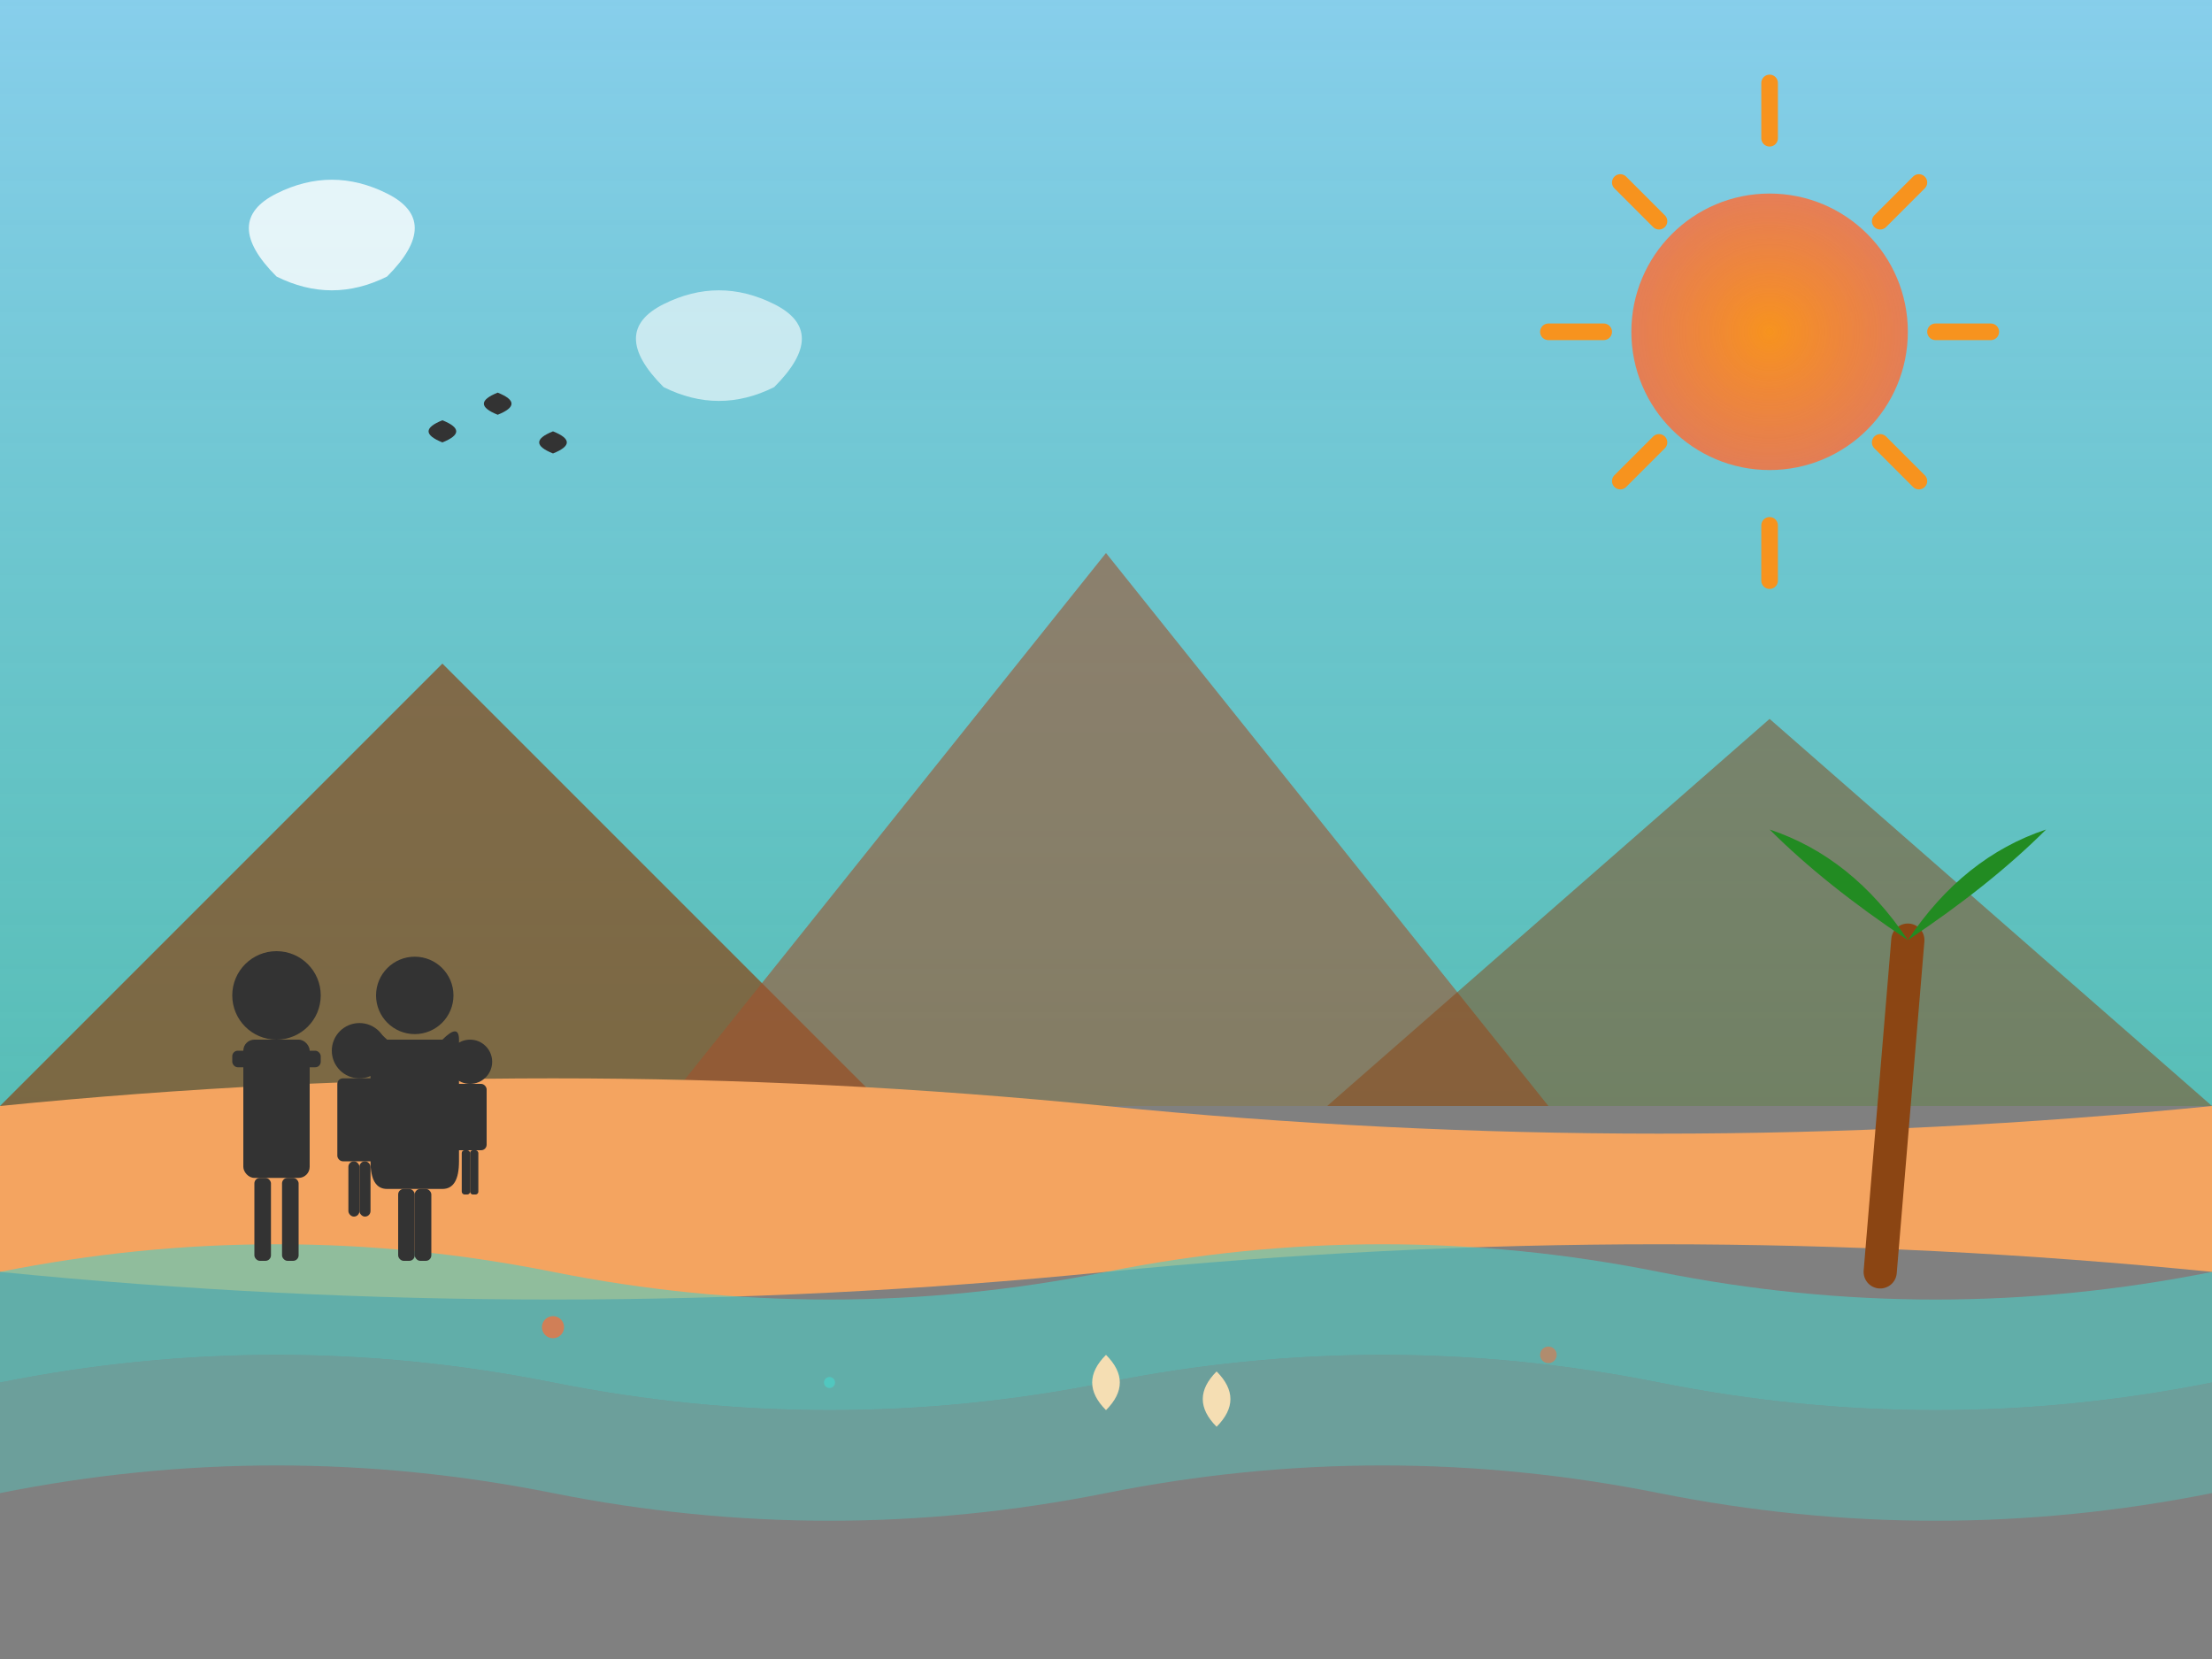 <svg width="400" height="300" viewBox="0 0 400 300" fill="none" xmlns="http://www.w3.org/2000/svg">
  <rect x="0" y="0" width="400" height="300" fill="#808080" stroke="none"/>
  <defs>
    <linearGradient id="skyGrad" x1="0%" y1="0%" x2="0%" y2="100%">
      <stop offset="0%" style="stop-color:#87CEEB;stop-opacity:1" />
      <stop offset="100%" style="stop-color:#4ecdc4;stop-opacity:0.8" />
    </linearGradient>
    <radialGradient id="sunGrad" cx="50%" cy="50%" r="50%">
      <stop offset="0%" style="stop-color:#f7931e;stop-opacity:1" />
      <stop offset="100%" style="stop-color:#ff6b35;stop-opacity:0.8" />
    </radialGradient>
  </defs>
  
  <!-- Sky background -->
  <rect width="400" height="200" fill="url(#skyGrad)"/>
  
  <!-- Sun -->
  <circle cx="320" cy="60" r="25" fill="url(#sunGrad)"/>
  <path d="M320 25 L320 15 M350 60 L360 60 M320 95 L320 105 M290 60 L280 60 M340 40 L347 33 M340 80 L347 87 M300 40 L293 33 M300 80 L293 87" stroke="#f7931e" stroke-width="3" stroke-linecap="round"/>
  
  <!-- Clouds -->
  <path d="M50 50 Q40 40 50 35 Q60 30 70 35 Q80 40 70 50 Q60 55 50 50" fill="white" opacity="0.8"/>
  <path d="M120 70 Q110 60 120 55 Q130 50 140 55 Q150 60 140 70 Q130 75 120 70" fill="white" opacity="0.6"/>
  
  <!-- Mountains -->
  <path d="M0 200 L80 120 L160 200 L0 200" fill="#8B4513" opacity="0.7"/>
  <path d="M120 200 L200 100 L280 200 L120 200" fill="#A0522D" opacity="0.6"/>
  <path d="M240 200 L320 130 L400 200 L240 200" fill="#8B4513" opacity="0.5"/>
  
  <!-- Beach/sand -->
  <path d="M0 200 Q100 190 200 200 Q300 210 400 200 L400 230 Q300 220 200 230 Q100 240 0 230 Z" fill="#F4A460"/>
  
  <!-- Ocean waves -->
  <path d="M0 230 Q50 220 100 230 Q150 240 200 230 Q250 220 300 230 Q350 240 400 230 L400 250 Q350 260 300 250 Q250 240 200 250 Q150 260 100 250 Q50 240 0 250 Z" fill="#4ecdc4" opacity="0.6"/>
  <path d="M0 250 Q50 240 100 250 Q150 260 200 250 Q250 240 300 250 Q350 260 400 250 L400 270 Q350 280 300 270 Q250 260 200 270 Q150 280 100 270 Q50 260 0 270 Z" fill="#4ecdc4" opacity="0.4"/>
  
  <!-- Palm tree -->
  <path d="M340 230 L345 170" stroke="#8B4513" stroke-width="6" stroke-linecap="round"/>
  <path d="M345 170 Q335 155 320 150 Q330 160 345 170" fill="#228B22"/>
  <path d="M345 170 Q355 155 370 150 Q360 160 345 170" fill="#228B22"/>
  <path d="M345 170 Q340 150 330 140 Q340 150 345 170" fill="#228B22"/>
  <path d="M345 170 Q350 150 360 140 Q350 150 345 170" fill="#228B22"/>
  
  <!-- Family silhouettes -->
  <g transform="translate(50, 180)">
    <!-- Father -->
    <circle cx="0" cy="0" r="8" fill="#333"/>
    <rect x="-6" y="8" width="12" height="25" rx="2" fill="#333"/>
    <rect x="-8" y="10" width="16" height="3" rx="1" fill="#333"/>
    <rect x="-4" y="33" width="3" height="15" rx="1" fill="#333"/>
    <rect x="1" y="33" width="3" height="15" rx="1" fill="#333"/>
    
    <!-- Mother -->
    <g transform="translate(25, 0)">
      <circle cx="0" cy="0" r="7" fill="#333"/>
      <path d="M-8 8 Q-8 5 -5 8 L5 8 Q8 5 8 8 L8 30 Q8 35 5 35 L-5 35 Q-8 35 -8 30 Z" fill="#333"/>
      <rect x="-3" y="35" width="3" height="13" rx="1" fill="#333"/>
      <rect x="0" y="35" width="3" height="13" rx="1" fill="#333"/>
    </g>
    
    <!-- Child 1 -->
    <g transform="translate(15, 10)">
      <circle cx="0" cy="0" r="5" fill="#333"/>
      <rect x="-4" y="5" width="8" height="15" rx="1" fill="#333"/>
      <rect x="-2" y="20" width="2" height="10" rx="1" fill="#333"/>
      <rect x="0" y="20" width="2" height="10" rx="1" fill="#333"/>
    </g>
    
    <!-- Child 2 -->
    <g transform="translate(35, 12)">
      <circle cx="0" cy="0" r="4" fill="#333"/>
      <rect x="-3" y="4" width="6" height="12" rx="1" fill="#333"/>
      <rect x="-1.5" y="16" width="1.5" height="8" rx="0.5" fill="#333"/>
      <rect x="0" y="16" width="1.5" height="8" rx="0.5" fill="#333"/>
    </g>
  </g>
  
  <!-- Decorative elements -->
  <circle cx="100" cy="240" r="2" fill="#FF6B35" opacity="0.7"/>
  <circle cx="280" cy="245" r="1.5" fill="#FF6B35" opacity="0.5"/>
  <circle cx="150" cy="250" r="1" fill="#4ecdc4" opacity="0.8"/>
  
  <!-- Seashells -->
  <path d="M200 255 Q195 250 200 245 Q205 250 200 255" fill="#F5DEB3"/>
  <path d="M220 258 Q215 253 220 248 Q225 253 220 258" fill="#F5DEB3"/>
  
  <!-- Birds -->
  <path d="M80 80 Q75 78 80 76 Q85 78 80 80" fill="#333"/>
  <path d="M90 75 Q85 73 90 71 Q95 73 90 75" fill="#333"/>
  <path d="M100 82 Q95 80 100 78 Q105 80 100 82" fill="#333"/>
</svg>
